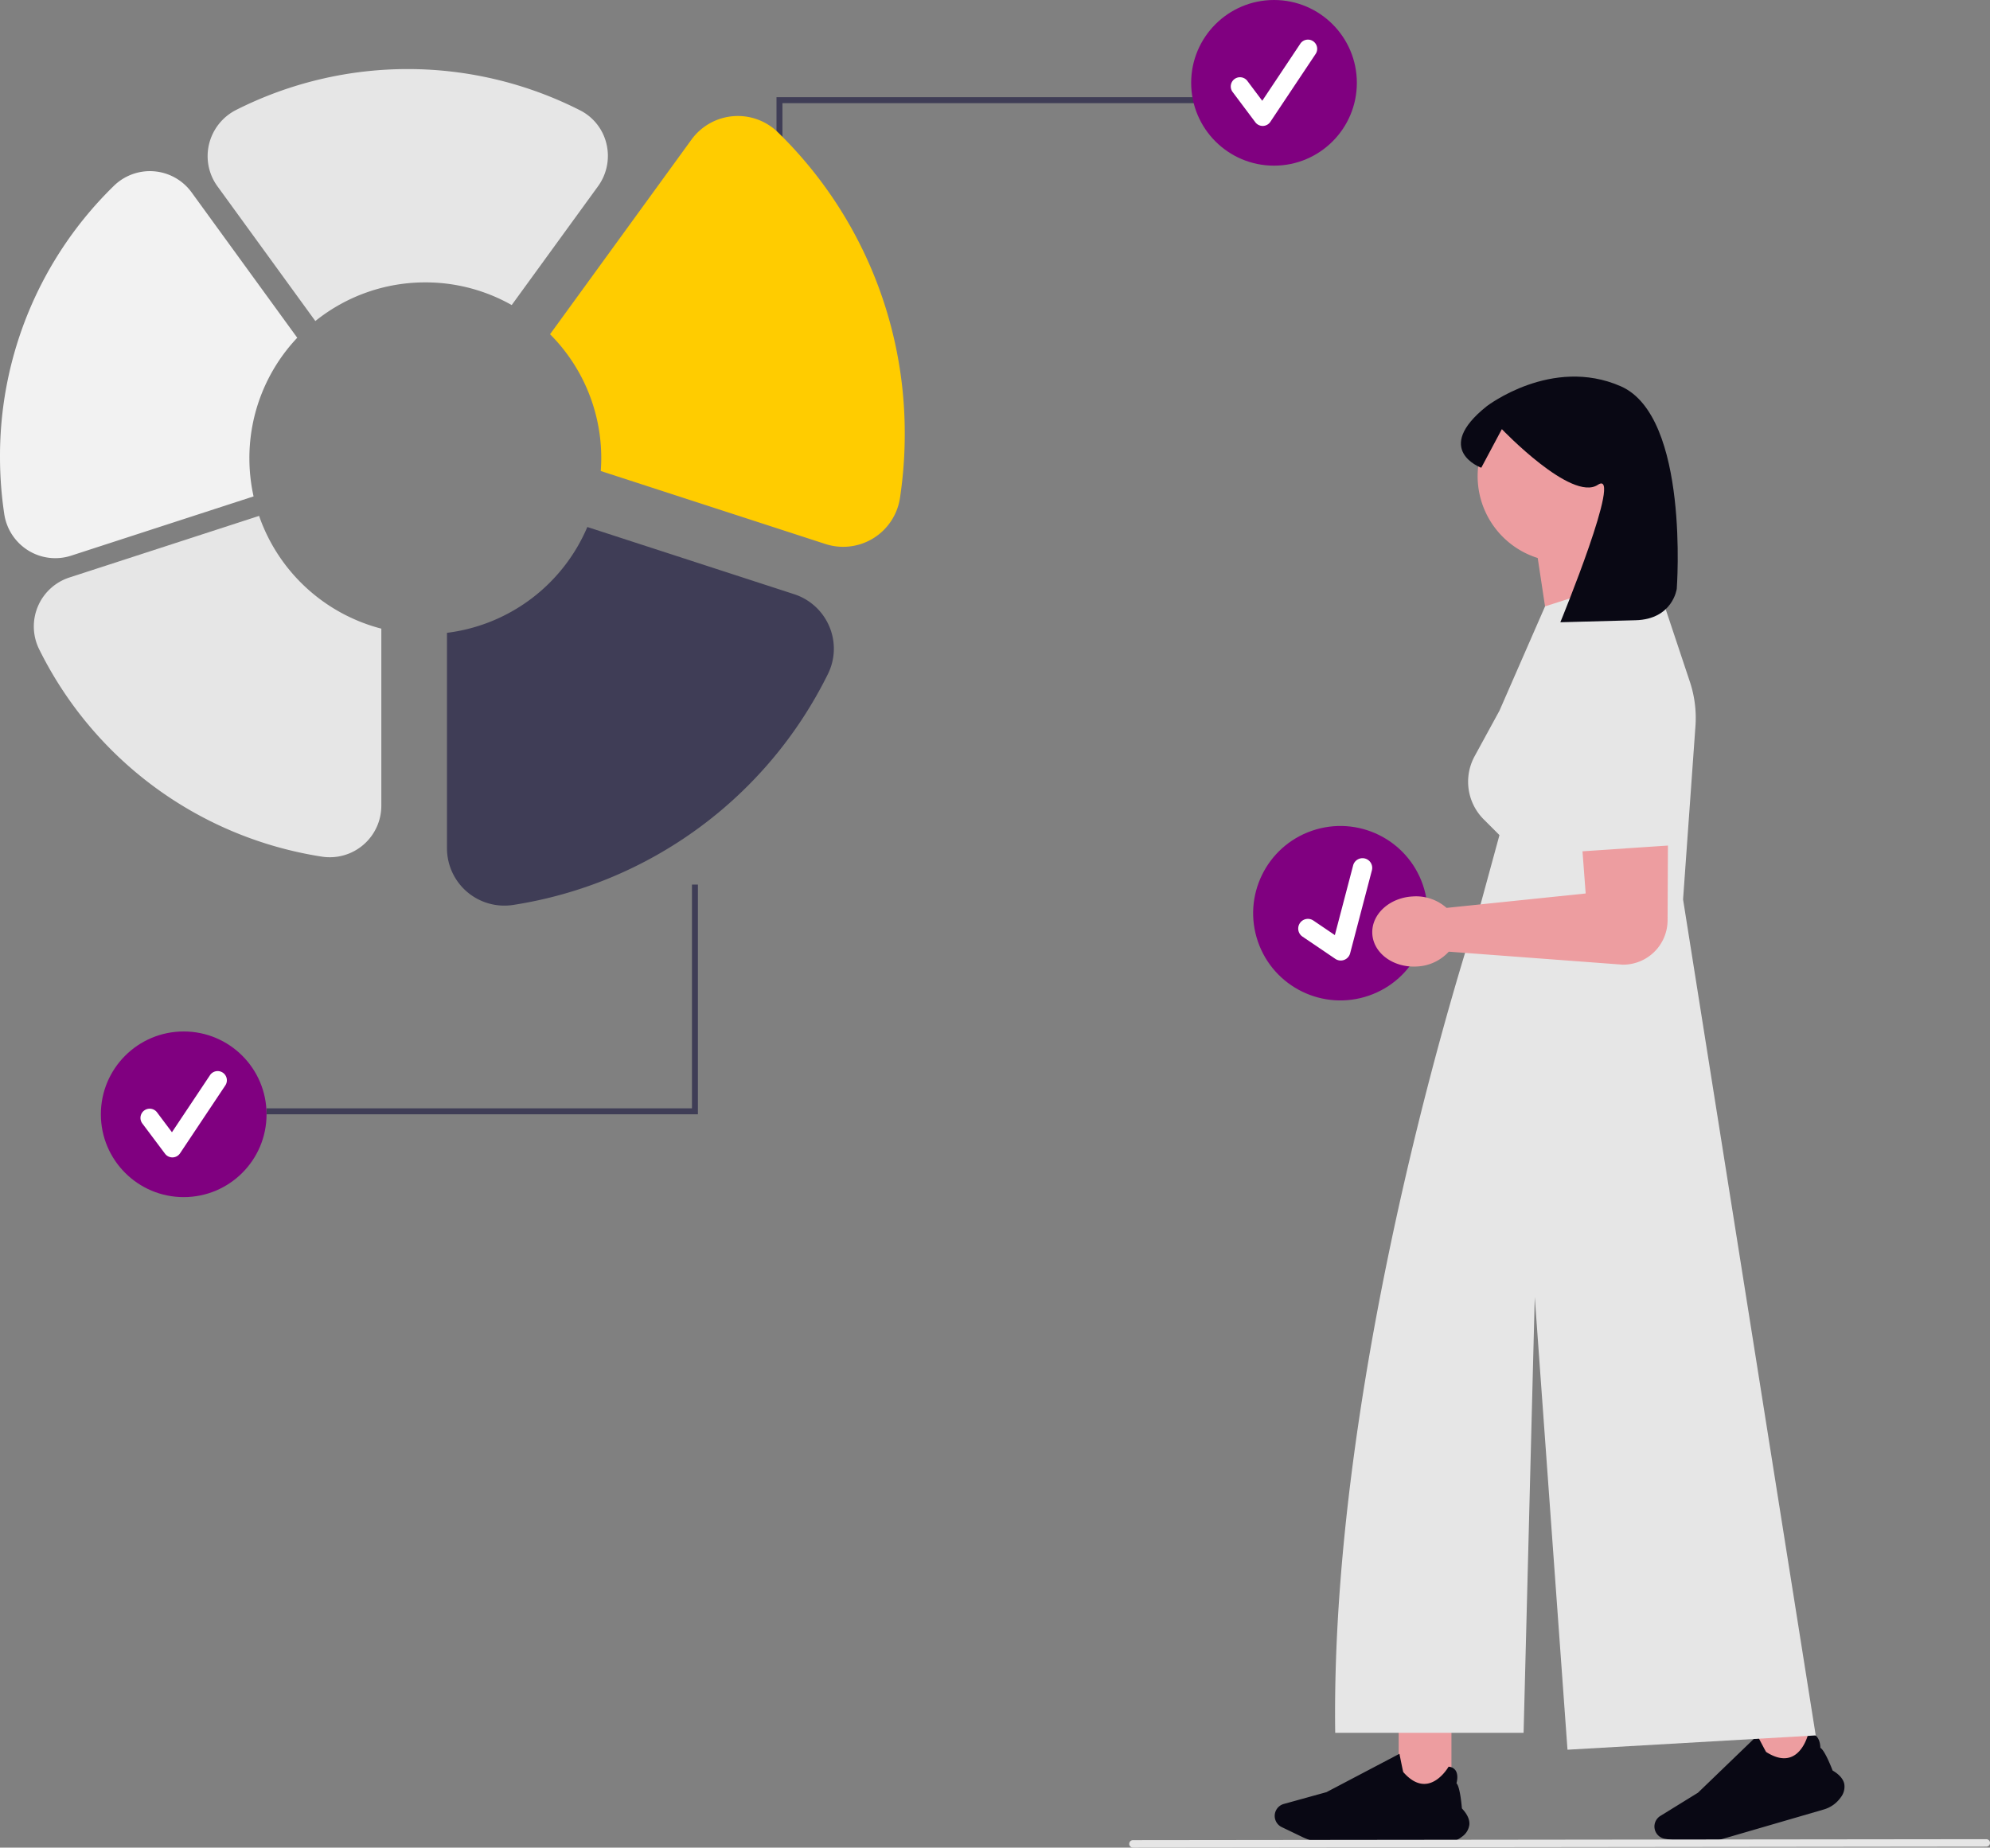 <?xml version="1.0" encoding="UTF-8" standalone="no"?>
<svg
   width="801.105"
   height="743.909"
   viewBox="0 0 801.105 743.909"
   role="img"
   artist="Katerina Limpitsouni"
   source="https://undraw.co/"
   version="1.1"
   id="svg18"
   sodipodi:docname="undraw_verify-data_k0y1.svg"
   inkscape:version="1.3.2 (091e20e, 2023-11-25, custom)"
   xmlns:inkscape="http://www.inkscape.org/namespaces/inkscape"
   xmlns:sodipodi="http://sodipodi.sourceforge.net/DTD/sodipodi-0.dtd"
   xmlns="http://www.w3.org/2000/svg"
   xmlns:svg="http://www.w3.org/2000/svg">
  <rect x="0" y="0" width="801.105" height="743.909" fill="#808080" stroke="none"/>
  <defs
     id="defs18" />
  <sodipodi:namedview
     id="namedview18"
     pagecolor="#ffffff"
     bordercolor="#000000"
     borderopacity="0.25"
     inkscape:showpageshadow="2"
     inkscape:pageopacity="0.0"
     inkscape:pagecheckerboard="0"
     inkscape:deskcolor="#d1d1d1"
     inkscape:zoom="1.5875598"
     inkscape:cx="400.29989"
     inkscape:cy="371.9545"
     inkscape:window-width="5120"
     inkscape:window-height="1377"
     inkscape:window-x="-8"
     inkscape:window-y="-8"
     inkscape:window-maximized="1"
     inkscape:current-layer="g18" />
  <g
     transform="translate(-484.076 -211)"
     id="g18">
    <g
       transform="translate(979.035 534.053)"
       id="g1">
      <ellipse
         cx="35.114"
         cy="35.114"
         rx="35.114"
         ry="35.114"
         transform="translate(0 22.864) rotate(-19)"
         fill="#6c63ff"
         id="ellipse1"
         style="fill:#800080" />
      <path
         d="M13.486,36.552a3.905,3.905,0,0,1-3.125-1.563L.781,22.216a3.906,3.906,0,1,1,6.25-4.687L13.3,25.885,29.4,1.74a3.906,3.906,0,0,1,6.5,4.333L16.736,34.812a3.907,3.907,0,0,1-3.142,1.738Z"
         transform="translate(21.403 33.302) rotate(-19)"
         fill="#fff"
         id="path1" />
    </g>
    <g
       transform="translate(997.226 362.625)"
       id="g8">
      <rect
         width="21.243"
         height="27.999"
         transform="translate(49.912 543.263)"
         fill="#ed9da0"
         id="rect1" />
      <path
         d="M712.61,506.871H667.455a26.044,26.044,0,0,1-11.216-2.556l-8.324-4a5,5,0,0,1,.833-9.324l17.174-4.752,29.38-15.443.022.111c.549,2.783,1.4,6.987,1.509,7.242,3.013,3.452,6.108,5.042,9.2,4.729,5.392-.547,8.977-6.773,9.012-6.836l.027-.048.055.006a3.576,3.576,0,0,1,2.776,1.514c1.23,1.855.48,4.711.356,5.142,1.473,1.441,2.134,9.49,2.185,10.14,2.13,2.258,3.142,4.428,3.008,6.451a6.947,6.947,0,0,1-2.915,4.882,12.61,12.61,0,0,1-7.927,2.744Z"
         transform="translate(-645.081 83.714)"
         fill="#090814"
         id="path2" />
      <rect
         width="21.243"
         height="27.999"
         transform="translate(190.867 536.429) rotate(-16.22)"
         fill="#ed9da0"
         id="rect2" />
      <path
         d="M834.148,494.9,790.79,507.514a26.045,26.045,0,0,1-11.484.679l-9.111-1.517a5,5,0,0,1-1.8-9.185l15.163-9.36,23.9-23.035.052.1c1.3,2.518,3.3,6.317,3.472,6.532,3.857,2.473,7.273,3.135,10.154,1.971,5.025-2.031,6.727-9.011,6.744-9.081l.013-.054.054-.01a3.576,3.576,0,0,1,3.088.678c1.7,1.437,1.776,4.39,1.778,4.838,1.817.972,4.7,8.516,4.931,9.126,2.676,1.573,4.254,3.374,4.69,5.354a6.947,6.947,0,0,1-1.435,5.5,12.61,12.61,0,0,1-6.845,4.849Z"
         transform="translate(-613.152 82.044)"
         fill="#090814"
         id="path3" />
      <path
         d="M778.784,71.038A34.535,34.535,0,1,0,733.9,103.994l6.676,44.122,34.034-28.362a85.737,85.737,0,0,1-11.3-19.925,34.5,34.5,0,0,0,15.466-28.791Z"
         transform="translate(-628.017 -30.945)"
         fill="#ed9da0"
         id="path4" />
      <path
         d="M804.4,226.243l4.985-69.793a46.159,46.159,0,0,0-2.251-17.888L792.359,94.244l-43.515,13.977-18.361,42.007-10,18.334a21.433,21.433,0,0,0,3.66,25.417l6.34,6.34-8.839,32.411.93-.033-1.252.161s-59.074,177.741-56.959,328.9H740.2l4.5-175.469,13.173,182.28,99.931-5.754-53.4-336.57Z"
         transform="translate(-640.005 -15.701)"
         fill="#e6e6e6"
         id="path5" />
      <path
         d="M791.279,117.573s-1.613,12.235-16.554,12.635l-30.308.811S770.037,68.667,759.5,75.691s-38.628-22.424-38.628-22.424l-8.289,15.547s-19.8-7.171,2.144-24.732c0,0,26.187-20.246,53.988-8.088S791.279,117.573,791.279,117.573Z"
         transform="translate(-629.424 -32.106)"
         fill="#090814"
         id="path6" />
      <path
         d="M676.167,229.616c-.4-7.792,6.9-14.5,16.318-14.989a18.535,18.535,0,0,1,13.569,4.6l.214-.011,55.8-5.779-4.186-55.385c-1.549-10.714,1.459-21.51,12.009-23.937h0a20.805,20.805,0,0,1,25.47,20.371l-.32,69.766A17.927,17.927,0,0,1,777,242.1l-70.035-5.234a18.535,18.535,0,0,1-13.023,5.977c-9.415.487-17.374-5.436-17.776-13.227Z"
         transform="translate(-636.878 -5.316)"
         fill="#ed9da0"
         id="path7" />
      <path
         d="M736.564,134.788l3.359,63.185,46.707-3.168-8.26-65.716"
         transform="translate(-620.928 -6.501)"
         fill="#e6e6e6"
         id="path8" />
    </g>
    <path
       d="M262.786,125.085h-2.4V32.6H434.042V35H262.786Z"
       transform="translate(536.276 217.535)"
       fill="#3f3d56"
       id="path9" />
    <circle
       cx="33.349"
       cy="33.349"
       r="33.349"
       transform="translate(963.599 211)"
       fill="#6c63ff"
       id="circle9"
       style="fill:#800080" />
    <path
       d="M640.5,202.327a3.709,3.709,0,0,1-2.967-1.484l-9.1-12.131a3.71,3.71,0,1,1,5.935-4.451l5.952,7.936,15.288-22.931a3.71,3.71,0,1,1,6.173,4.116l-18.2,27.294a3.711,3.711,0,0,1-2.984,1.651Z"
       transform="translate(351.894 59.379)"
       fill="#fff"
       id="path10" />
    <g
       transform="translate(524.682 567.162)"
       id="g13">
      <path
         d="M333.641,296.685h2.4v92.488H162.385v-2.4H333.641Z"
         transform="translate(-95.686 -296.685)"
         fill="#3f3d56"
         id="path11" />
      <g
         transform="translate(0 59.139)"
         id="g12">
        <circle
           cx="33.349"
           cy="33.349"
           r="33.349"
           transform="translate(0)"
           fill="#6c63ff"
           id="circle11"
           style="fill:#800080" />
        <path
           d="M542.5,548.327a3.708,3.708,0,0,1-2.967-1.484l-9.1-12.131a3.71,3.71,0,1,1,5.935-4.451l5.952,7.936,15.288-22.931a3.71,3.71,0,1,1,6.173,4.116l-18.2,27.294a3.711,3.711,0,0,1-2.984,1.651Z"
           transform="translate(-513.705 -497.621)"
           fill="#fff"
           id="path12" />
      </g>
    </g>
    <path
       d="M974.962,708.817l-343.5.388a1.505,1.505,0,1,1,0-3.01l343.5-.388a1.505,1.505,0,0,1,0,3.01Z"
       transform="translate(308.713 245.703)"
       fill="#e6e6e6"
       id="path13" />
    <path
       d="M315.324,327.307a70.562,70.562,0,0,1,19.266-48.531l-42.525-58.529a20.738,20.738,0,0,0-31.288-2.637A151.827,151.827,0,0,0,214.931,326.8a154.6,154.6,0,0,0,1.713,22.949,20.879,20.879,0,0,0,9.673,14.685,20.648,20.648,0,0,0,17.266,2.074l73.428-23.858a71.005,71.005,0,0,1-1.685-15.341Z"
       transform="translate(269.146 68.215)"
       fill="#f2f2f2"
       id="path14" />
    <path
       d="M316.955,327.319l-76.338,24.8a20.716,20.716,0,0,0-12.235,28.819,153.042,153.042,0,0,0,113.878,83.581,20.751,20.751,0,0,0,23.907-20.5v-71.3a70.964,70.964,0,0,1-49.213-45.4Z"
       transform="translate(271.419 91.395)"
       fill="#e6e6e6"
       id="path15" />
    <path
       d="M518.749,371.119a23.128,23.128,0,0,0-14.172-13.02l-83.256-27.052a70.883,70.883,0,0,1-56.5,42.607V460.4a23.1,23.1,0,0,0,26.614,22.822A170.368,170.368,0,0,0,518.2,390.181a22.915,22.915,0,0,0,.551-19.061Z"
       transform="translate(299.194 92.143)"
       fill="#3f3d56"
       id="path16" />
    <path
       d="M491.135,199.785a23.085,23.085,0,0,0-34.83,2.936l-56.92,78.344A70.6,70.6,0,0,1,420,331.015c0,1.725-.083,3.429-.2,5.123l90.479,29.4a23.127,23.127,0,0,0,29.987-18.654,172.067,172.067,0,0,0,1.907-25.55A169.012,169.012,0,0,0,491.135,199.785Z"
       transform="translate(306.123 64.508)"
       fill="#6c63ff"
       id="path17"
       style="fill:#ffcc00" />
    <path
       d="M372.194,263.343a70.474,70.474,0,0,1,34.774,9.131l34.742-47.818a20.813,20.813,0,0,0,3.4-17.106A20.4,20.4,0,0,0,434.56,194.1a153.212,153.212,0,0,0-138.509-.2,20.932,20.932,0,0,0-10.917,13.77,20.632,20.632,0,0,0,3.373,16.991l39.412,54.246A70.508,70.508,0,0,1,372.194,263.343Z"
       transform="translate(283.104 61.352)"
       fill="#e6e6e6"
       id="path18" />
  </g>
</svg>
